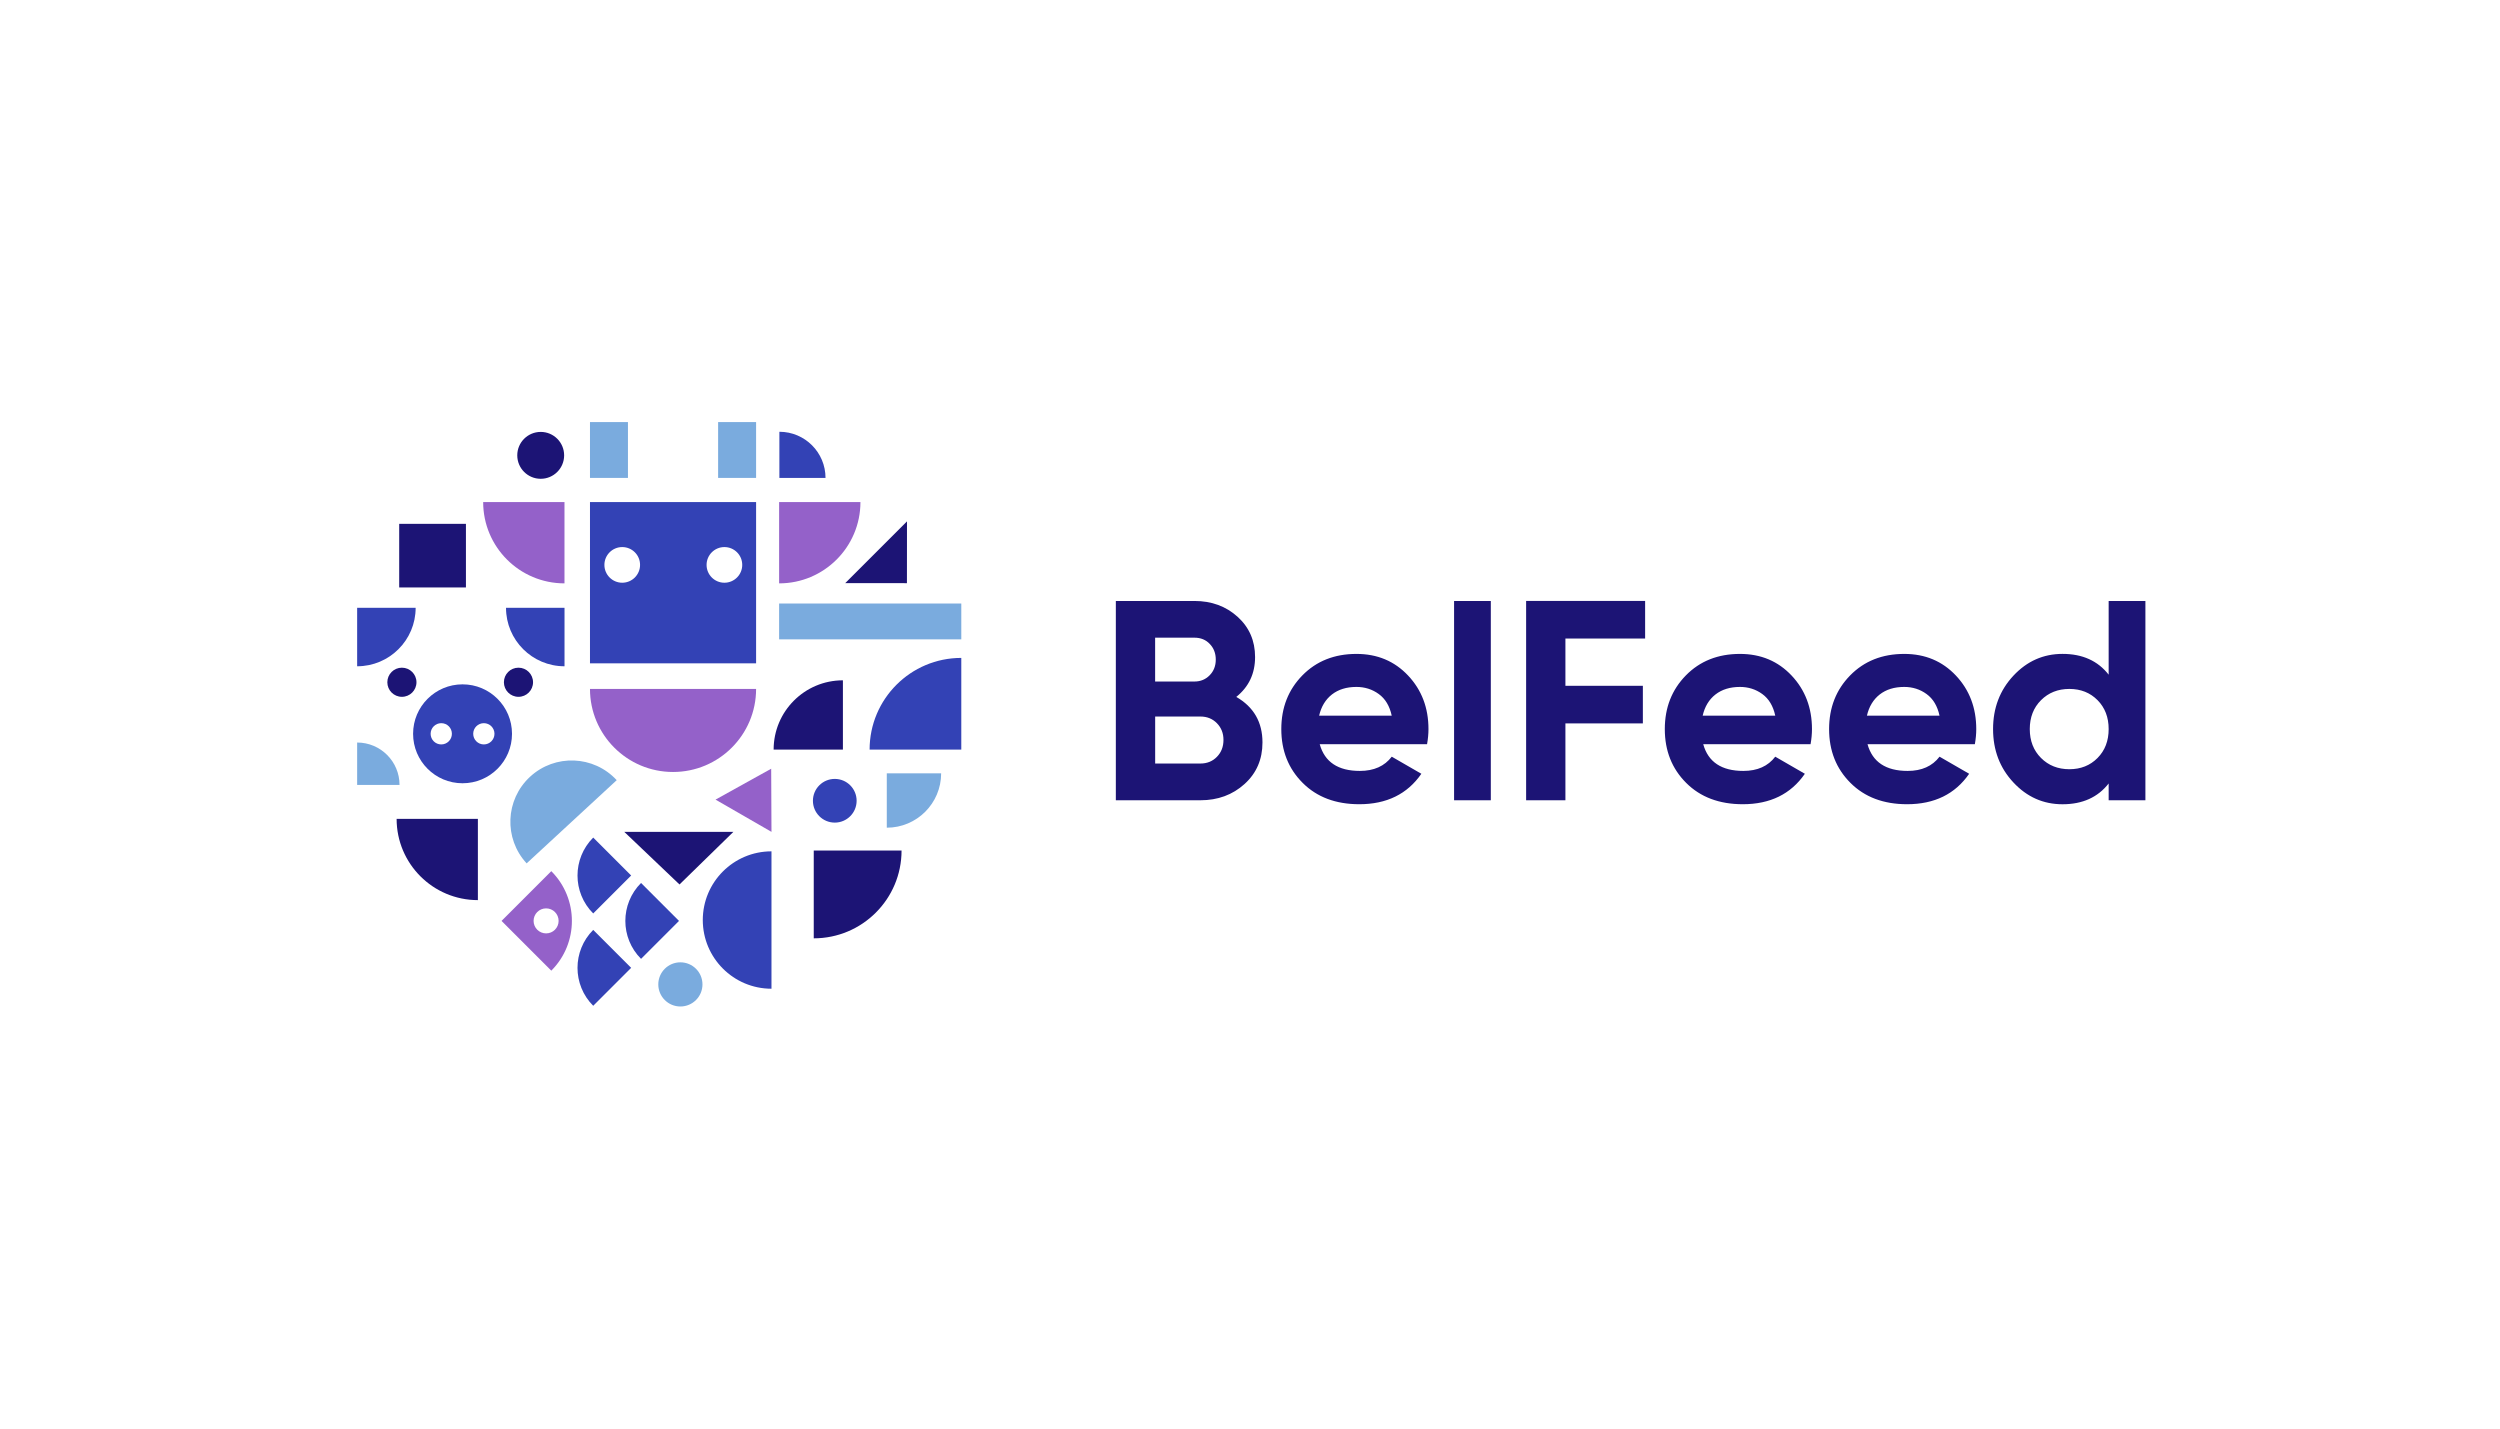 <?xml version="1.0" encoding="UTF-8"?> <svg xmlns="http://www.w3.org/2000/svg" width="385" height="220" viewBox="0 0 385 220" fill="none"><path fill-rule="evenodd" clip-rule="evenodd" d="M190.387 107.325C193.078 108.876 194.421 111.214 194.421 114.34C194.421 116.94 193.499 119.075 191.658 120.74C189.817 122.404 187.551 123.241 184.86 123.241H171.839V92.549H183.942C186.574 92.549 188.786 93.358 190.586 94.982C192.382 96.606 193.282 98.673 193.282 101.187C193.282 103.729 192.318 105.773 190.387 107.325ZM183.942 98.202H177.89V104.955H183.942C184.878 104.955 185.661 104.634 186.289 103.991C186.918 103.349 187.23 102.544 187.23 101.581C187.23 100.617 186.923 99.812 186.307 99.17C185.697 98.523 184.91 98.202 183.942 98.202ZM184.865 117.583C185.887 117.583 186.737 117.239 187.406 116.551C188.08 115.864 188.415 114.996 188.415 113.942C188.415 112.92 188.08 112.065 187.406 111.377C186.733 110.69 185.887 110.346 184.865 110.346H177.895V117.583H184.865ZM203.236 114.602C203.996 117.347 206.059 118.722 209.419 118.722C211.581 118.722 213.218 117.99 214.331 116.529L218.89 119.161C216.728 122.291 213.539 123.851 209.333 123.851C205.71 123.851 202.802 122.757 200.609 120.563C198.415 118.37 197.321 115.611 197.321 112.277C197.321 108.976 198.402 106.221 200.563 104.014C202.725 101.807 205.502 100.703 208.894 100.703C212.11 100.703 214.761 101.816 216.85 104.037C218.94 106.257 219.984 109.007 219.984 112.282C219.984 113.015 219.912 113.788 219.767 114.607H203.236V114.602ZM203.146 110.215H214.326C214.005 108.722 213.34 107.614 212.332 106.882C211.323 106.149 210.174 105.787 208.89 105.787C207.37 105.787 206.113 106.176 205.118 106.949C204.127 107.727 203.467 108.813 203.146 110.215ZM223.928 123.241V92.549H229.586V123.241H223.928ZM253.349 98.333H241.074V105.611H253.001V111.4H241.074V123.236H235.023V92.544H253.349V98.333ZM262.296 114.602C263.055 117.347 265.118 118.722 268.478 118.722C270.64 118.722 272.278 117.99 273.39 116.529L277.949 119.161C275.787 122.291 272.599 123.851 268.392 123.851C264.77 123.851 261.861 122.757 259.668 120.563C257.474 118.37 256.38 115.611 256.38 112.277C256.38 108.976 257.461 106.221 259.623 104.014C261.785 101.807 264.562 100.703 267.954 100.703C271.169 100.703 273.82 101.816 275.909 104.037C277.999 106.257 279.044 109.007 279.044 112.282C279.044 113.015 278.971 113.788 278.827 114.607H262.296V114.602ZM262.21 110.215H273.39C273.069 108.722 272.404 107.614 271.396 106.882C270.387 106.149 269.238 105.787 267.954 105.787C266.434 105.787 265.177 106.176 264.182 106.949C263.187 107.727 262.531 108.813 262.21 110.215ZM287.596 114.602C288.356 117.347 290.419 118.722 293.779 118.722C295.941 118.722 297.578 117.99 298.691 116.529L303.25 119.161C301.088 122.291 297.899 123.851 293.693 123.851C290.07 123.851 287.162 122.757 284.969 120.563C282.775 118.37 281.681 115.611 281.681 112.277C281.681 108.976 282.761 106.221 284.923 104.014C287.085 101.807 289.862 100.703 293.254 100.703C296.47 100.703 299.121 101.816 301.21 104.037C303.3 106.257 304.344 109.007 304.344 112.282C304.344 113.015 304.272 113.788 304.127 114.607H287.596V114.602ZM287.506 110.215H298.686C298.365 108.722 297.7 107.614 296.692 106.882C295.683 106.149 294.534 105.787 293.25 105.787C291.73 105.787 290.473 106.176 289.478 106.949C288.487 107.727 287.827 108.813 287.506 110.215ZM324.733 92.549H330.392V123.241H324.733V120.654C323.069 122.788 320.699 123.856 317.628 123.856C314.675 123.856 312.155 122.739 310.066 120.5C307.976 118.266 306.932 115.525 306.932 112.277C306.932 109.034 307.976 106.294 310.066 104.055C312.155 101.821 314.675 100.699 317.628 100.699C320.699 100.699 323.065 101.766 324.733 103.901V92.549ZM314.317 116.728C315.471 117.881 316.927 118.46 318.682 118.46C320.437 118.46 321.884 117.881 323.024 116.728C324.164 115.574 324.733 114.091 324.733 112.277C324.733 110.464 324.164 108.98 323.024 107.827C321.884 106.674 320.437 106.095 318.682 106.095C316.927 106.095 315.475 106.674 314.317 107.827C313.164 108.98 312.585 110.464 312.585 112.277C312.585 114.091 313.164 115.574 314.317 116.728Z" fill="#1C1475"></path><path fill-rule="evenodd" clip-rule="evenodd" d="M103.648 106.094H90.857C90.857 113.159 96.583 118.885 103.648 118.885C110.713 118.885 116.439 113.159 116.439 106.094H103.648Z" fill="#9461C9"></path><path fill-rule="evenodd" clip-rule="evenodd" d="M86.931 77.316H74.408C74.408 84.231 80.016 89.839 86.931 89.839V77.316Z" fill="#9461C9"></path><path fill-rule="evenodd" clip-rule="evenodd" d="M119.984 77.316H132.508C132.508 84.231 126.9 89.839 119.984 89.839V77.316Z" fill="#9461C9"></path><path fill-rule="evenodd" clip-rule="evenodd" d="M118.763 118.383L110.192 123.141L118.808 128.107L118.763 118.383Z" fill="#9461C9"></path><path fill-rule="evenodd" clip-rule="evenodd" d="M77.239 141.82L84.9 149.482C89.129 145.253 89.129 138.392 84.9 134.159L77.239 141.82ZM84.1 139.889C85.163 139.889 86.027 140.753 86.027 141.816C86.027 142.879 85.163 143.743 84.1 143.743C83.037 143.743 82.173 142.879 82.173 141.816C82.173 140.753 83.032 139.889 84.1 139.889Z" fill="#9461C9"></path><path fill-rule="evenodd" clip-rule="evenodd" d="M90.857 77.316H116.439V102.155H90.857V77.316ZM111.558 84.249C110.043 84.249 108.813 85.479 108.813 86.995C108.813 88.51 110.043 89.74 111.558 89.74C113.074 89.74 114.304 88.51 114.304 86.995C114.308 85.479 113.078 84.249 111.558 84.249ZM95.823 84.249C94.308 84.249 93.078 85.479 93.078 86.995C93.078 88.51 94.308 89.74 95.823 89.74C97.338 89.74 98.569 88.51 98.569 86.995C98.573 85.479 97.343 84.249 95.823 84.249Z" fill="#3342B5"></path><path fill-rule="evenodd" clip-rule="evenodd" d="M118.808 141.685V131.106C112.965 131.106 108.229 135.841 108.229 141.685C108.229 147.528 112.965 152.264 118.808 152.264V141.685Z" fill="#3342B5"></path><path fill-rule="evenodd" clip-rule="evenodd" d="M128.555 119.952C130.414 119.952 131.92 121.458 131.92 123.317C131.92 125.176 130.414 126.682 128.555 126.682C126.696 126.682 125.19 125.176 125.19 123.317C125.19 121.458 126.696 119.952 128.555 119.952Z" fill="#3342B5"></path><path fill-rule="evenodd" clip-rule="evenodd" d="M148.039 115.439H133.919C133.919 107.641 140.242 101.318 148.039 101.318V115.439Z" fill="#3342B5"></path><path fill-rule="evenodd" clip-rule="evenodd" d="M97.198 149.048L91.355 154.891C88.13 151.667 88.13 146.434 91.355 143.204L97.198 149.048Z" fill="#3342B5"></path><path fill-rule="evenodd" clip-rule="evenodd" d="M97.198 134.828L91.355 140.672C88.13 137.447 88.13 132.214 91.355 128.985L97.198 134.828Z" fill="#3342B5"></path><path fill-rule="evenodd" clip-rule="evenodd" d="M104.566 141.82L98.722 147.664C95.497 144.439 95.497 139.206 98.722 135.977L104.566 141.82Z" fill="#3342B5"></path><path fill-rule="evenodd" clip-rule="evenodd" d="M55 93.598H64.01C64.01 98.573 59.975 102.607 55 102.607V93.598Z" fill="#3342B5"></path><path fill-rule="evenodd" clip-rule="evenodd" d="M71.233 105.389C75.439 105.389 78.849 108.799 78.849 113.005C78.849 117.212 75.439 120.622 71.233 120.622C67.026 120.622 63.616 117.212 63.616 113.005C63.616 108.799 67.026 105.389 71.233 105.389ZM67.954 111.368C67.049 111.368 66.316 112.101 66.316 113.005C66.316 113.91 67.049 114.643 67.954 114.643C68.858 114.643 69.591 113.91 69.591 113.005C69.595 112.101 68.863 111.368 67.954 111.368ZM74.512 111.368C73.607 111.368 72.874 112.101 72.874 113.005C72.874 113.91 73.607 114.643 74.512 114.643C75.416 114.643 76.149 113.91 76.149 113.005C76.153 112.101 75.416 111.368 74.512 111.368Z" fill="#3342B5"></path><path fill-rule="evenodd" clip-rule="evenodd" d="M86.936 93.598H77.926C77.926 98.573 81.961 102.607 86.936 102.607V93.598Z" fill="#3342B5"></path><path fill-rule="evenodd" clip-rule="evenodd" d="M120.025 73.598H127.13C127.13 69.677 123.951 66.492 120.025 66.492V73.598Z" fill="#3342B5"></path><path fill-rule="evenodd" clip-rule="evenodd" d="M129.808 115.439H119.139C119.139 109.545 123.915 104.769 129.808 104.769V115.439Z" fill="#1C1475"></path><path fill-rule="evenodd" clip-rule="evenodd" d="M125.317 130.979H138.84C138.84 138.451 132.784 144.503 125.317 144.503V130.979Z" fill="#1C1475"></path><path fill-rule="evenodd" clip-rule="evenodd" d="M79.844 102.824C81.084 102.824 82.088 103.829 82.088 105.068C82.088 106.307 81.084 107.311 79.844 107.311C78.605 107.311 77.601 106.307 77.601 105.068C77.601 103.829 78.605 102.824 79.844 102.824Z" fill="#1C1475"></path><path fill-rule="evenodd" clip-rule="evenodd" d="M61.893 102.824C63.132 102.824 64.136 103.829 64.136 105.068C64.136 106.307 63.132 107.311 61.893 107.311C60.654 107.311 59.65 106.307 59.65 105.068C59.65 103.829 60.654 102.824 61.893 102.824Z" fill="#1C1475"></path><path fill-rule="evenodd" clip-rule="evenodd" d="M83.268 66.515C85.263 66.515 86.877 68.13 86.877 70.124C86.877 72.119 85.263 73.734 83.268 73.734C81.278 73.734 79.659 72.119 79.659 70.124C79.659 68.134 81.273 66.515 83.268 66.515Z" fill="#1C1475"></path><path fill-rule="evenodd" clip-rule="evenodd" d="M139.668 89.808L130.161 89.803L139.677 80.292L139.668 89.808Z" fill="#1C1475"></path><path fill-rule="evenodd" clip-rule="evenodd" d="M104.643 136.208L112.942 128.107H96.14L104.643 136.208Z" fill="#1C1475"></path><path fill-rule="evenodd" clip-rule="evenodd" d="M73.594 126.104H61.079C61.079 133.014 66.683 138.618 73.594 138.618V126.104Z" fill="#1C1475"></path><path d="M71.753 80.672H61.477V90.468H71.753V80.672Z" fill="#1C1475"></path><path fill-rule="evenodd" clip-rule="evenodd" d="M88.035 126.556L81.102 132.96C77.565 129.129 77.8 123.155 81.631 119.618C85.462 116.081 91.436 116.316 94.973 120.147L88.035 126.556Z" fill="#7AABDE"></path><path d="M96.705 65H90.857V73.598H96.705V65Z" fill="#7AABDE"></path><path d="M116.439 65H110.59V73.598H116.439V65Z" fill="#7AABDE"></path><path d="M148.04 92.942H119.984V98.46H148.04V92.942Z" fill="#7AABDE"></path><path d="M104.779 155C106.657 155 108.18 153.477 108.18 151.599C108.18 149.72 106.657 148.198 104.779 148.198C102.9 148.198 101.377 149.72 101.377 151.599C101.377 153.477 102.9 155 104.779 155Z" fill="#7AABDE"></path><path fill-rule="evenodd" clip-rule="evenodd" d="M136.565 119.093H144.937C144.937 123.716 141.188 127.465 136.565 127.465V119.093Z" fill="#7AABDE"></path><path fill-rule="evenodd" clip-rule="evenodd" d="M55 120.875H61.527C61.527 117.27 58.605 114.349 55 114.349V120.875Z" fill="#7AABDE"></path></svg> 